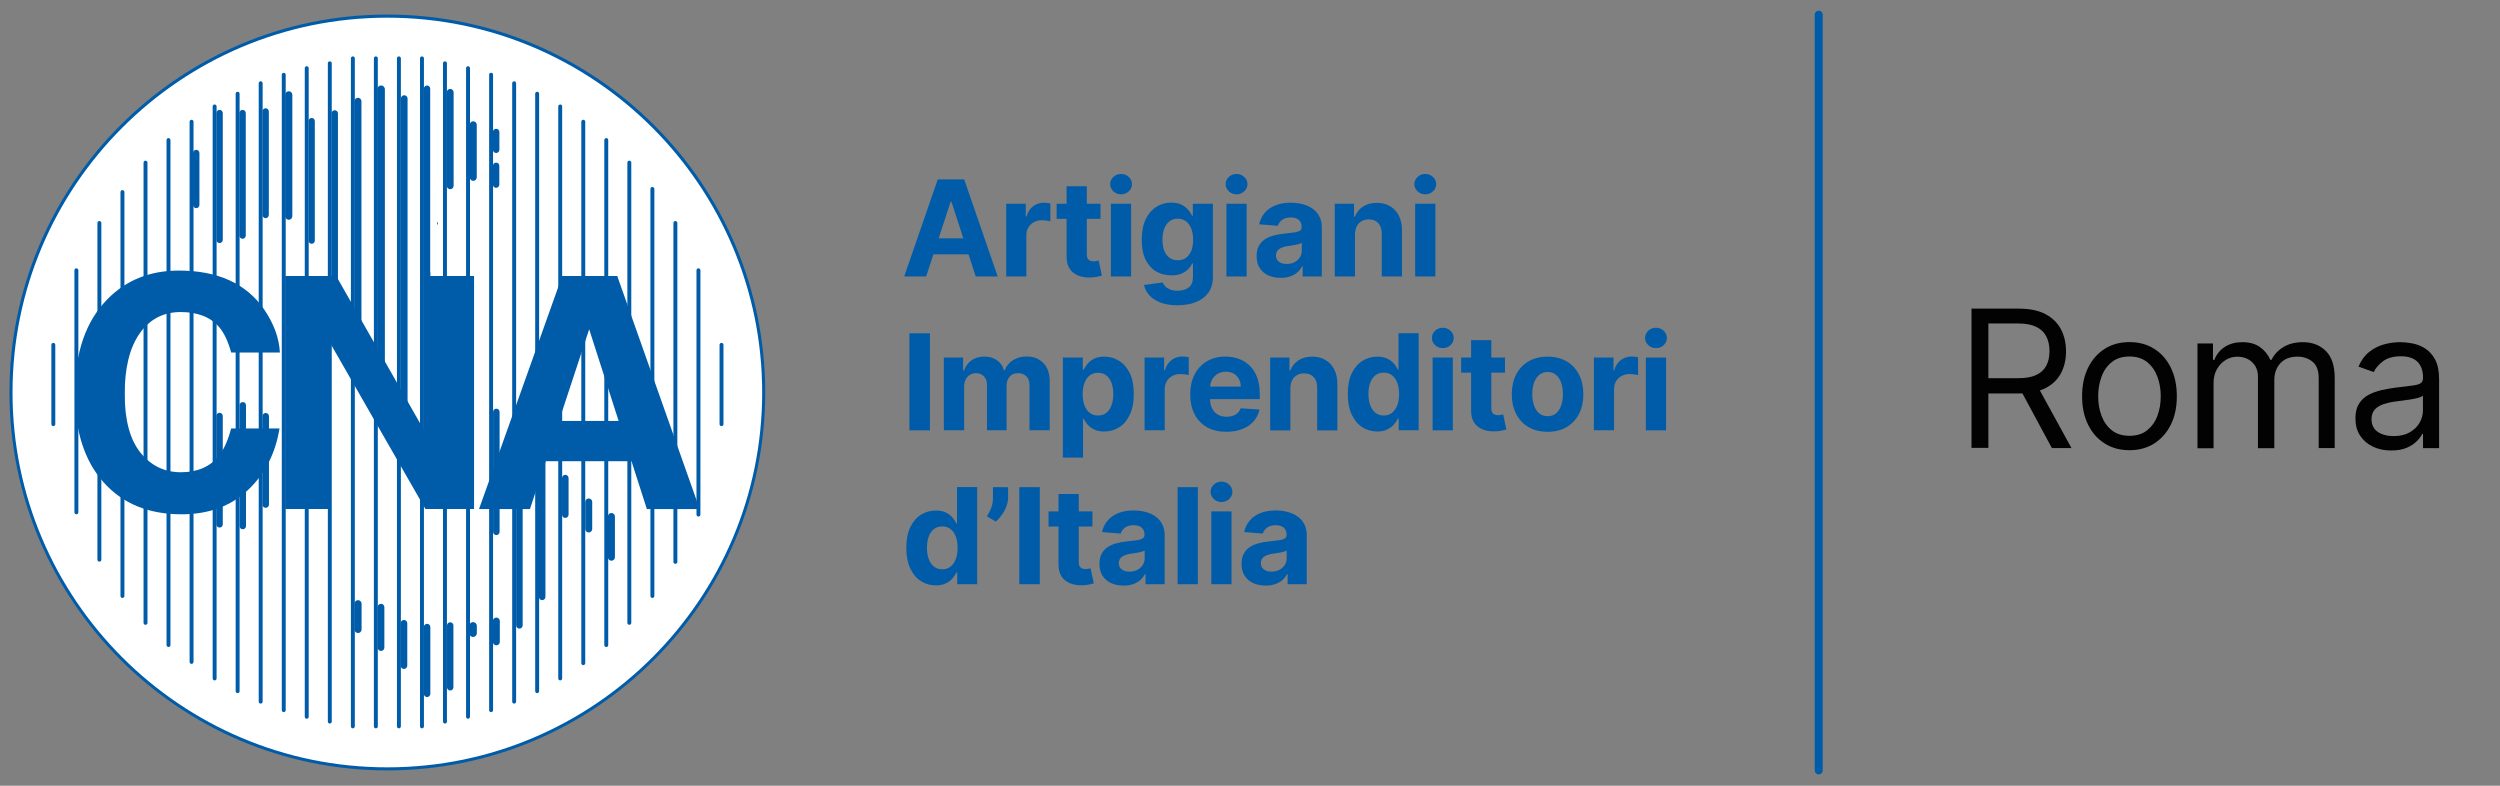 <?xml version="1.0" encoding="UTF-8"?>
<svg xmlns="http://www.w3.org/2000/svg" xmlns:xlink="http://www.w3.org/1999/xlink" version="1.1" x="0px" y="0px" viewBox="0 0 3436.2 1080" style="enable-background:new 0 0 3436.2 1080;" xml:space="preserve">
<rect x="0" y="0" width="3436.2" height="1080" fill="#808080" stroke="none"/>
<style type="text/css">
	.st0{fill:#005CA9;}
	.st1{fill:#FFFFFF;}
	.st2{fill:#020203;stroke:#005CA9;stroke-width:11;stroke-linecap:round;stroke-miterlimit:10;}
	.st3{fill:#020203;}
</style>
<g id="LOGO">
</g>
<g id="INDICAZIONI">
	<g>
		<g>
			<g>
				<path class="st0" d="M1273,380h-30.2l46.1-133.4h36.4l46,133.4h-30.2l-33.4-102.9h-1L1273,380z M1271.1,327.6h71.4v22h-71.4      V327.6z"></path>
				<path class="st0" d="M1383,380V280h26.9v17.5h1c1.8-6.2,4.9-10.9,9.2-14.1c4.3-3.2,9.3-4.8,14.9-4.8c1.4,0,2.9,0.1,4.5,0.3      c1.6,0.2,3,0.4,4.2,0.7v24.6c-1.3-0.4-3.1-0.7-5.4-1c-2.3-0.3-4.4-0.5-6.3-0.5c-4.1,0-7.7,0.9-10.9,2.6      c-3.2,1.8-5.7,4.2-7.6,7.3c-1.8,3.1-2.8,6.7-2.8,10.8V380H1383z"></path>
				<path class="st0" d="M1512.6,280v20.8h-60.3V280H1512.6z M1466,256h27.8v93.3c0,2.6,0.4,4.6,1.2,6c0.8,1.4,1.9,2.4,3.3,3      c1.4,0.6,3.1,0.8,4.9,0.8c1.3,0,2.6-0.1,3.9-0.4c1.3-0.2,2.3-0.4,3-0.6l4.4,20.7c-1.4,0.4-3.3,0.9-5.9,1.5      c-2.5,0.6-5.6,0.9-9.2,1.1c-6.7,0.3-12.5-0.6-17.6-2.7c-5-2-8.9-5.2-11.7-9.5c-2.8-4.3-4.1-9.7-4.1-16.3V256z"></path>
				<path class="st0" d="M1540.9,267.1c-4.1,0-7.7-1.4-10.6-4.1c-2.9-2.8-4.4-6.1-4.4-9.9c0-3.8,1.5-7.1,4.4-9.9      c2.9-2.8,6.5-4.1,10.6-4.1c4.1,0,7.7,1.4,10.6,4.1c2.9,2.8,4.4,6,4.4,9.9c0,3.9-1.5,7.2-4.4,9.9      C1548.5,265.7,1545,267.1,1540.9,267.1z M1526.9,380V280h27.8V380H1526.9z"></path>
				<path class="st0" d="M1618.2,419.6c-9,0-16.7-1.2-23.1-3.7c-6.4-2.5-11.5-5.8-15.3-10c-3.8-4.2-6.2-8.9-7.4-14.2l25.7-3.5      c0.8,2,2,3.9,3.7,5.6c1.7,1.7,3.9,3.1,6.7,4.2c2.8,1.1,6.2,1.6,10.3,1.6c6,0,11-1.5,15-4.4c3.9-2.9,5.9-7.8,5.9-14.7v-18.3h-1.2      c-1.2,2.8-3,5.4-5.5,7.9c-2.4,2.5-5.6,4.5-9.4,6.1c-3.8,1.6-8.4,2.3-13.7,2.3c-7.5,0-14.3-1.7-20.5-5.2      c-6.1-3.5-11-8.9-14.7-16.1c-3.6-7.2-5.4-16.4-5.4-27.5c0-11.3,1.8-20.8,5.5-28.4c3.7-7.6,8.6-13.3,14.8-17.1      c6.1-3.8,12.9-5.7,20.2-5.7c5.6,0,10.3,0.9,14.1,2.8c3.8,1.9,6.8,4.2,9.2,7c2.3,2.8,4.1,5.5,5.4,8.2h1V280h27.6v101      c0,8.5-2.1,15.6-6.3,21.4s-9.9,10-17.3,12.9C1636.3,418.2,1627.8,419.6,1618.2,419.6z M1618.8,357.7c4.5,0,8.3-1.1,11.4-3.4      c3.1-2.2,5.5-5.5,7.2-9.6c1.7-4.2,2.5-9.2,2.5-15.1c0-5.9-0.8-11-2.5-15.3c-1.7-4.3-4-7.7-7.2-10.1c-3.1-2.4-6.9-3.6-11.4-3.6      c-4.6,0-8.4,1.2-11.5,3.7c-3.1,2.5-5.5,5.9-7.1,10.2c-1.6,4.3-2.4,9.4-2.4,15c0,5.8,0.8,10.8,2.4,15c1.6,4.2,4,7.4,7.1,9.7      C1610.4,356.6,1614.3,357.7,1618.8,357.7z"></path>
				<path class="st0" d="M1699.6,267.1c-4.1,0-7.7-1.4-10.6-4.1c-2.9-2.8-4.4-6.1-4.4-9.9c0-3.8,1.5-7.1,4.4-9.9      c2.9-2.8,6.5-4.1,10.6-4.1c4.1,0,7.7,1.4,10.6,4.1c2.9,2.8,4.4,6,4.4,9.9c0,3.9-1.5,7.2-4.4,9.9      C1707.2,265.7,1703.7,267.1,1699.6,267.1z M1685.7,380V280h27.8V380H1685.7z"></path>
				<path class="st0" d="M1760.4,381.9c-6.4,0-12.1-1.1-17.1-3.4c-5-2.2-8.9-5.6-11.8-10c-2.9-4.4-4.3-9.9-4.3-16.5      c0-5.6,1-10.2,3.1-14c2-3.8,4.8-6.8,8.3-9.1c3.5-2.3,7.5-4,12-5.2c4.5-1.2,9.2-2,14.2-2.5c5.8-0.6,10.5-1.2,14.1-1.7      c3.6-0.5,6.1-1.4,7.8-2.4c1.6-1.1,2.4-2.7,2.4-4.8v-0.4c0-4.1-1.3-7.3-3.9-9.6c-2.6-2.3-6.2-3.4-11-3.4c-5,0-9,1.1-11.9,3.3      c-3,2.2-4.9,4.9-5.9,8.2l-25.7-2.1c1.3-6.1,3.9-11.3,7.7-15.8c3.8-4.5,8.8-7.9,14.8-10.3s13.1-3.6,21.1-3.6c5.6,0,10.9,0.7,16,2      c5.1,1.3,9.6,3.3,13.6,6.1c4,2.7,7.1,6.2,9.4,10.5c2.3,4.3,3.5,9.4,3.5,15.3V380h-26.3v-13.9h-0.8c-1.6,3.1-3.8,5.9-6.4,8.2      c-2.7,2.4-5.9,4.2-9.7,5.5C1769.7,381.3,1765.4,381.9,1760.4,381.9z M1768.4,362.8c4.1,0,7.7-0.8,10.8-2.4      c3.1-1.6,5.6-3.8,7.4-6.6c1.8-2.8,2.7-5.9,2.7-9.4v-10.6c-0.9,0.6-2.1,1.1-3.6,1.5c-1.5,0.5-3.2,0.9-5,1.2      c-1.9,0.4-3.7,0.7-5.6,1c-1.9,0.3-3.6,0.5-5.1,0.7c-3.3,0.5-6.1,1.2-8.5,2.3c-2.4,1-4.3,2.4-5.7,4.2c-1.3,1.8-2,3.9-2,6.5      c0,3.8,1.4,6.7,4.1,8.6C1760.6,361.8,1764.1,362.8,1768.4,362.8z"></path>
				<path class="st0" d="M1862.4,322.2V380h-27.8V280h26.5v17.7h1.2c2.2-5.8,5.9-10.4,11.1-13.8c5.2-3.4,11.5-5.1,19-5.1      c6.9,0,13,1.5,18.2,4.6c5.2,3,9.2,7.4,12.1,13c2.9,5.6,4.3,12.3,4.3,20.1V380h-27.8v-58.8c0-6.1-1.5-10.9-4.7-14.4      c-3.2-3.5-7.5-5.2-13.1-5.2c-3.7,0-7,0.8-9.9,2.4c-2.8,1.6-5.1,3.9-6.6,7C1863.3,314.2,1862.5,317.9,1862.4,322.2z"></path>
				<path class="st0" d="M1959,267.1c-4.1,0-7.7-1.4-10.6-4.1c-2.9-2.8-4.4-6.1-4.4-9.9c0-3.8,1.5-7.1,4.4-9.9      c2.9-2.8,6.5-4.1,10.6-4.1c4.1,0,7.7,1.4,10.6,4.1c2.9,2.8,4.4,6,4.4,9.9c0,3.9-1.5,7.2-4.4,9.9      C1966.7,265.7,1963.1,267.1,1959,267.1z M1945.1,380V280h27.8V380H1945.1z"></path>
				<path class="st0" d="M1278.2,458.1v133.4H1250V458.1H1278.2z"></path>
				<path class="st0" d="M1297.3,591.5V491.4h26.5v17.7h1.2c2.1-5.9,5.6-10.5,10.4-13.9c4.9-3.4,10.7-5.1,17.5-5.1      c6.9,0,12.7,1.7,17.5,5.1c4.8,3.4,8,8,9.6,13.8h1c2-5.7,5.7-10.3,11.1-13.8c5.4-3.5,11.7-5.2,19.1-5.2c9.3,0,16.9,3,22.8,8.9      c5.8,5.9,8.8,14.3,8.8,25.2v67.3H1415v-61.8c0-5.6-1.5-9.7-4.4-12.5c-3-2.8-6.6-4.2-11.1-4.2c-5,0-9,1.6-11.8,4.8      c-2.8,3.2-4.2,7.4-4.2,12.6v61.1h-26.9v-62.4c0-4.9-1.4-8.8-4.2-11.7c-2.8-2.9-6.5-4.4-11-4.4c-3.1,0-5.9,0.8-8.3,2.3      c-2.5,1.5-4.4,3.7-5.8,6.4c-1.4,2.8-2.1,6-2.1,9.7v60.1H1297.3z"></path>
				<path class="st0" d="M1460.9,629V491.4h27.4v16.8h1.2c1.2-2.7,3-5.4,5.3-8.2c2.3-2.8,5.4-5.1,9.1-7c3.8-1.9,8.4-2.8,14-2.8      c7.3,0,14,1.9,20.2,5.7c6.2,3.8,11.1,9.5,14.8,17.1c3.7,7.6,5.5,17.2,5.5,28.6c0,11.2-1.8,20.6-5.4,28.2      c-3.6,7.7-8.4,13.5-14.6,17.4c-6.1,3.9-13,5.9-20.6,5.9c-5.4,0-10-0.9-13.7-2.7c-3.8-1.8-6.8-4-9.2-6.7      c-2.4-2.7-4.2-5.5-5.5-8.2h-0.8V629H1460.9z M1488.1,541.5c0,6,0.8,11.1,2.5,15.6c1.7,4.4,4,7.9,7.2,10.3      c3.1,2.5,6.9,3.7,11.4,3.7c4.5,0,8.3-1.2,11.5-3.7c3.1-2.5,5.5-6,7.1-10.4c1.6-4.5,2.4-9.6,2.4-15.4c0-5.8-0.8-10.9-2.4-15.2      c-1.6-4.4-4-7.8-7.1-10.3s-7-3.7-11.5-3.7c-4.5,0-8.3,1.2-11.4,3.6c-3.1,2.4-5.5,5.8-7.1,10.2      C1488.9,530.4,1488.1,535.5,1488.1,541.5z"></path>
				<path class="st0" d="M1573.2,591.5V491.4h26.9v17.5h1c1.8-6.2,4.9-10.9,9.2-14.1c4.3-3.2,9.3-4.8,14.9-4.8      c1.4,0,2.9,0.1,4.5,0.3c1.6,0.2,3,0.4,4.2,0.7v24.6c-1.3-0.4-3.1-0.7-5.4-1c-2.3-0.3-4.4-0.5-6.3-0.5c-4.1,0-7.7,0.9-10.9,2.6      c-3.2,1.8-5.7,4.2-7.6,7.3c-1.8,3.1-2.8,6.7-2.8,10.8v56.6H1573.2z"></path>
				<path class="st0" d="M1685.5,593.5c-10.3,0-19.1-2.1-26.5-6.3c-7.4-4.2-13.1-10.1-17.1-17.9c-4-7.7-6-16.8-6-27.4      c0-10.3,2-19.3,6-27.1c4-7.8,9.6-13.8,16.9-18.2c7.3-4.3,15.8-6.5,25.6-6.5c6.6,0,12.8,1.1,18.5,3.2c5.7,2.1,10.7,5.3,15,9.5      c4.3,4.2,7.6,9.5,10,15.9c2.4,6.4,3.6,13.8,3.6,22.3v7.6h-84.5v-17.2h58.4c0-4-0.9-7.5-2.6-10.6c-1.7-3.1-4.1-5.5-7.2-7.3      c-3.1-1.8-6.6-2.6-10.7-2.6c-4.2,0-7.9,1-11.2,2.9c-3.2,1.9-5.8,4.5-7.6,7.8c-1.8,3.2-2.8,6.8-2.8,10.8v16.4      c0,5,0.9,9.2,2.8,12.8c1.8,3.6,4.5,6.4,7.9,8.3c3.4,2,7.4,2.9,12.1,2.9c3.1,0,5.9-0.4,8.5-1.3c2.6-0.9,4.8-2.2,6.6-3.9      c1.8-1.7,3.2-3.9,4.2-6.4l25.7,1.7c-1.3,6.2-4,11.5-8,16.1c-4,4.6-9.2,8.1-15.5,10.7C1701,592.2,1693.7,593.5,1685.5,593.5z"></path>
				<path class="st0" d="M1773.6,533.7v57.9h-27.8V491.4h26.5v17.7h1.2c2.2-5.8,5.9-10.4,11.1-13.8c5.2-3.4,11.5-5.1,19-5.1      c6.9,0,13,1.5,18.2,4.6c5.2,3,9.2,7.4,12.1,13c2.9,5.6,4.3,12.3,4.3,20.1v63.7h-27.8v-58.8c0-6.1-1.5-10.9-4.7-14.4      c-3.2-3.5-7.5-5.2-13.1-5.2c-3.7,0-7,0.8-9.9,2.4c-2.8,1.6-5.1,3.9-6.6,7C1774.5,525.7,1773.6,529.4,1773.6,533.7z"></path>
				<path class="st0" d="M1893.1,593.1c-7.6,0-14.5-2-20.6-5.9c-6.1-3.9-11-9.7-14.6-17.4c-3.6-7.7-5.4-17.1-5.4-28.2      c0-11.5,1.8-21,5.5-28.6c3.7-7.6,8.6-13.3,14.8-17.1c6.1-3.8,12.9-5.7,20.2-5.7c5.6,0,10.3,0.9,14,2.8c3.8,1.9,6.8,4.2,9.1,7      c2.3,2.8,4.1,5.5,5.3,8.2h0.8v-50.2h27.7v133.4h-27.4v-16h-1.2c-1.3,2.8-3.1,5.5-5.5,8.2c-2.4,2.7-5.4,5-9.2,6.7      C1903.1,592.3,1898.5,593.1,1893.1,593.1z M1901.9,571.1c4.5,0,8.3-1.2,11.4-3.7c3.1-2.5,5.5-5.9,7.2-10.3      c1.7-4.4,2.5-9.6,2.5-15.6c0-5.9-0.8-11.1-2.5-15.5c-1.7-4.4-4-7.8-7.2-10.2c-3.1-2.4-6.9-3.6-11.4-3.6c-4.6,0-8.4,1.2-11.5,3.7      s-5.5,5.9-7.1,10.3c-1.6,4.4-2.4,9.5-2.4,15.2c0,5.8,0.8,11,2.4,15.4c1.6,4.5,4,7.9,7.1,10.4      C1893.5,569.8,1897.4,571.1,1901.9,571.1z"></path>
				<path class="st0" d="M1983.1,478.5c-4.1,0-7.7-1.4-10.6-4.1c-2.9-2.8-4.4-6.1-4.4-9.9c0-3.8,1.5-7.1,4.4-9.9      c2.9-2.8,6.5-4.1,10.6-4.1c4.1,0,7.7,1.4,10.6,4.1c2.9,2.8,4.4,6,4.4,9.9c0,3.9-1.5,7.2-4.4,9.9      C1990.7,477.2,1987.2,478.5,1983.1,478.5z M1969.1,591.5V491.4h27.8v100.1H1969.1z"></path>
				<path class="st0" d="M2068.6,491.4v20.8h-60.3v-20.8H2068.6z M2022,467.5h27.8v93.3c0,2.6,0.4,4.6,1.2,6c0.8,1.4,1.9,2.4,3.3,3      c1.4,0.6,3.1,0.8,4.9,0.8c1.3,0,2.6-0.1,3.9-0.4c1.3-0.2,2.3-0.4,3-0.6l4.4,20.7c-1.4,0.4-3.3,0.9-5.9,1.5      c-2.5,0.6-5.6,0.9-9.2,1.1c-6.7,0.3-12.5-0.6-17.6-2.7c-5-2-8.9-5.2-11.7-9.5c-2.8-4.3-4.1-9.7-4.1-16.3V467.5z"></path>
				<path class="st0" d="M2127.1,593.5c-10.1,0-18.9-2.2-26.2-6.5c-7.4-4.3-13-10.4-17-18.1c-4-7.8-6-16.8-6-27      c0-10.3,2-19.4,6-27.1c4-7.8,9.7-13.8,17-18.1c7.4-4.3,16.1-6.5,26.2-6.5c10.1,0,18.9,2.2,26.2,6.5c7.4,4.3,13,10.4,17,18.1      c4,7.8,6,16.8,6,27.1c0,10.3-2,19.3-6,27c-4,7.8-9.7,13.8-17,18.1C2146,591.3,2137.3,593.5,2127.1,593.5z M2127.3,572      c4.6,0,8.4-1.3,11.5-3.9c3.1-2.6,5.4-6.2,7-10.8c1.6-4.6,2.4-9.8,2.4-15.6c0-5.8-0.8-11-2.4-15.6c-1.6-4.6-3.9-8.2-7-10.8      c-3.1-2.6-6.9-4-11.5-4c-4.6,0-8.5,1.3-11.7,4c-3.1,2.6-5.5,6.3-7.1,10.8c-1.6,4.6-2.4,9.8-2.4,15.6c0,5.8,0.8,11,2.4,15.6      c1.6,4.6,4,8.2,7.1,10.8C2118.7,570.7,2122.6,572,2127.3,572z"></path>
				<path class="st0" d="M2190.8,591.5V491.4h26.9v17.5h1c1.8-6.2,4.9-10.9,9.2-14.1c4.3-3.2,9.3-4.8,14.9-4.8      c1.4,0,2.9,0.1,4.5,0.3c1.6,0.2,3,0.4,4.2,0.7v24.6c-1.3-0.4-3.1-0.7-5.4-1c-2.3-0.3-4.4-0.5-6.3-0.5c-4.1,0-7.7,0.9-10.9,2.6      c-3.2,1.8-5.7,4.2-7.6,7.3c-1.8,3.1-2.8,6.7-2.8,10.8v56.6H2190.8z"></path>
				<path class="st0" d="M2276.1,478.5c-4.1,0-7.7-1.4-10.6-4.1c-2.9-2.8-4.4-6.1-4.4-9.9c0-3.8,1.5-7.1,4.4-9.9      c2.9-2.8,6.5-4.1,10.6-4.1c4.1,0,7.7,1.4,10.6,4.1c2.9,2.8,4.4,6,4.4,9.9c0,3.9-1.5,7.2-4.4,9.9      C2283.8,477.2,2280.2,478.5,2276.1,478.5z M2262.2,591.5V491.4h27.8v100.1H2262.2z"></path>
				<path class="st0" d="M1286.3,804.6c-7.6,0-14.5-2-20.6-5.9c-6.1-3.9-11-9.7-14.6-17.4c-3.6-7.7-5.4-17.1-5.4-28.2      c0-11.5,1.8-21,5.5-28.6c3.7-7.6,8.6-13.3,14.8-17.1c6.1-3.8,12.9-5.7,20.2-5.7c5.6,0,10.3,0.9,14,2.8c3.8,1.9,6.8,4.2,9.1,7      c2.3,2.8,4.1,5.5,5.3,8.2h0.8v-50.2h27.7V803h-27.4v-16h-1.2c-1.3,2.8-3.1,5.5-5.5,8.2c-2.4,2.7-5.4,5-9.2,6.7      C1296.3,803.7,1291.7,804.6,1286.3,804.6z M1295.1,782.5c4.5,0,8.3-1.2,11.4-3.7c3.1-2.5,5.5-5.9,7.2-10.3      c1.7-4.4,2.5-9.6,2.5-15.6c0-5.9-0.8-11.1-2.5-15.5c-1.7-4.4-4-7.8-7.2-10.2c-3.1-2.4-6.9-3.6-11.4-3.6c-4.6,0-8.4,1.2-11.5,3.7      s-5.5,5.9-7.1,10.3c-1.6,4.4-2.4,9.5-2.4,15.2c0,5.8,0.8,11,2.4,15.4c1.6,4.5,4,7.9,7.1,10.4      C1286.7,781.3,1290.6,782.5,1295.1,782.5z"></path>
				<path class="st0" d="M1385.6,669.6v14.1c0,4-0.8,8.1-2.3,12.2c-1.5,4.1-3.6,8.1-6.2,11.7c-2.6,3.7-5.4,6.8-8.4,9.3l-12.2-7.2      c2.2-3.4,4.1-7.2,5.8-11.4c1.7-4.2,2.5-9,2.5-14.5v-14.2H1385.6z"></path>
				<path class="st0" d="M1429.2,669.6V803H1401V669.6H1429.2z"></path>
				<path class="st0" d="M1501.5,702.9v20.8h-60.3v-20.8H1501.5z M1454.9,679h27.8v93.3c0,2.6,0.4,4.6,1.2,6c0.8,1.4,1.9,2.4,3.3,3      c1.4,0.6,3.1,0.8,4.9,0.8c1.3,0,2.6-0.1,3.9-0.4c1.3-0.2,2.3-0.4,3-0.6l4.4,20.7c-1.4,0.4-3.3,0.9-5.9,1.5      c-2.5,0.6-5.6,0.9-9.2,1.1c-6.7,0.3-12.5-0.6-17.6-2.7c-5-2-8.9-5.2-11.7-9.5c-2.8-4.3-4.1-9.7-4.1-16.3V679z"></path>
				<path class="st0" d="M1544.4,804.9c-6.4,0-12.1-1.1-17.1-3.4c-5-2.2-8.9-5.6-11.8-10c-2.9-4.4-4.3-9.9-4.3-16.5      c0-5.6,1-10.2,3.1-14c2-3.8,4.8-6.8,8.3-9.1c3.5-2.3,7.5-4,12-5.2c4.5-1.2,9.2-2,14.2-2.5c5.8-0.6,10.5-1.2,14.1-1.7      c3.6-0.5,6.1-1.4,7.8-2.4c1.6-1.1,2.4-2.7,2.4-4.8v-0.4c0-4.1-1.3-7.3-3.9-9.6c-2.6-2.3-6.2-3.4-11-3.4c-5,0-9,1.1-11.9,3.3      c-3,2.2-4.9,4.9-5.9,8.2l-25.7-2.1c1.3-6.1,3.9-11.3,7.7-15.8c3.8-4.5,8.8-7.9,14.8-10.3s13.1-3.6,21.1-3.6c5.6,0,10.9,0.7,16,2      c5.1,1.3,9.6,3.3,13.6,6.1c4,2.7,7.1,6.2,9.4,10.5c2.3,4.3,3.5,9.4,3.5,15.3V803h-26.3v-13.9h-0.8c-1.6,3.1-3.8,5.9-6.4,8.2      c-2.7,2.4-5.9,4.2-9.7,5.5C1553.7,804.2,1549.4,804.9,1544.4,804.9z M1552.4,785.7c4.1,0,7.7-0.8,10.8-2.4      c3.1-1.6,5.6-3.8,7.4-6.6c1.8-2.8,2.7-5.9,2.7-9.4v-10.6c-0.9,0.6-2.1,1.1-3.6,1.5c-1.5,0.5-3.2,0.9-5,1.2      c-1.9,0.4-3.7,0.7-5.6,1c-1.9,0.3-3.6,0.5-5.1,0.7c-3.3,0.5-6.1,1.2-8.5,2.3c-2.4,1-4.3,2.4-5.7,4.2c-1.3,1.8-2,3.9-2,6.5      c0,3.8,1.4,6.7,4.1,8.6C1544.6,784.7,1548.1,785.7,1552.4,785.7z"></path>
				<path class="st0" d="M1646.4,669.6V803h-27.8V669.6H1646.4z"></path>
				<path class="st0" d="M1678.9,690c-4.1,0-7.7-1.4-10.6-4.1c-2.9-2.8-4.4-6.1-4.4-9.9c0-3.8,1.5-7.1,4.4-9.9      c2.9-2.8,6.5-4.1,10.6-4.1c4.1,0,7.7,1.4,10.6,4.1c2.9,2.8,4.4,6,4.4,9.9c0,3.9-1.5,7.2-4.4,9.9      C1686.5,688.7,1683,690,1678.9,690z M1664.9,803V702.9h27.8V803H1664.9z"></path>
				<path class="st0" d="M1739.7,804.9c-6.4,0-12.1-1.1-17.1-3.4c-5-2.2-8.9-5.6-11.8-10c-2.9-4.4-4.3-9.9-4.3-16.5      c0-5.6,1-10.2,3.1-14c2-3.8,4.8-6.8,8.3-9.1c3.5-2.3,7.5-4,12-5.2c4.5-1.2,9.2-2,14.2-2.5c5.8-0.6,10.5-1.2,14.1-1.7      c3.6-0.5,6.1-1.4,7.8-2.4c1.6-1.1,2.4-2.7,2.4-4.8v-0.4c0-4.1-1.3-7.3-3.9-9.6c-2.6-2.3-6.2-3.4-11-3.4c-5,0-9,1.1-11.9,3.3      c-3,2.2-4.9,4.9-5.9,8.2l-25.7-2.1c1.3-6.1,3.9-11.3,7.7-15.8c3.8-4.5,8.8-7.9,14.8-10.3s13.1-3.6,21.1-3.6c5.6,0,10.9,0.7,16,2      c5.1,1.3,9.6,3.3,13.6,6.1c4,2.7,7.1,6.2,9.4,10.5c2.3,4.3,3.5,9.4,3.5,15.3V803h-26.3v-13.9h-0.8c-1.6,3.1-3.8,5.9-6.4,8.2      c-2.7,2.4-5.9,4.2-9.7,5.5C1749,804.2,1744.6,804.9,1739.7,804.9z M1747.6,785.7c4.1,0,7.7-0.8,10.8-2.4      c3.1-1.6,5.6-3.8,7.4-6.6c1.8-2.8,2.7-5.9,2.7-9.4v-10.6c-0.9,0.6-2.1,1.1-3.6,1.5c-1.5,0.5-3.2,0.9-5,1.2      c-1.9,0.4-3.7,0.7-5.6,1c-1.9,0.3-3.6,0.5-5.1,0.7c-3.3,0.5-6.1,1.2-8.5,2.3c-2.4,1-4.3,2.4-5.7,4.2c-1.3,1.8-2,3.9-2,6.5      c0,3.8,1.4,6.7,4.1,8.6C1739.9,784.7,1743.4,785.7,1747.6,785.7z"></path>
			</g>
		</g>
		<g>
			<path class="st1" d="M1049.7,539.5c0,285.7-231.6,517.3-517.3,517.3C246.7,1056.8,15,825.2,15,539.5     C15,253.8,246.7,22.2,532.4,22.2C818.1,22.2,1049.7,253.8,1049.7,539.5"></path>
			<path class="st0" d="M532.4,24.3c-284.1,0-515.2,231.1-515.2,515.2c0,284.1,231.1,515.2,515.2,515.2     c284.1,0,515.2-231.1,515.2-515.2C1047.6,255.4,816.4,24.3,532.4,24.3 M532.4,1058.9c-286.4,0-519.4-233-519.4-519.4     C12.9,253.1,245.9,20,532.4,20c286.4,0,519.4,233,519.4,519.4C1051.8,825.9,818.8,1058.9,532.4,1058.9"></path>
			<path class="st0" d="M73.3,585.7c-1.5,0-2.7-1.2-2.7-2.7v-109c0-1.5,1.2-2.7,2.7-2.7s2.7,1.2,2.7,2.7v109     C76,584.5,74.8,585.7,73.3,585.7"></path>
			<path class="st0" d="M105,706.9c-1.5,0-2.7-1.2-2.7-2.7V371.5c0-1.5,1.2-2.7,2.7-2.7s2.7,1.2,2.7,2.7v332.7     C107.7,705.7,106.5,706.9,105,706.9"></path>
			<path class="st0" d="M136.6,772c-1.5,0-2.7-1.2-2.7-2.7V306.5c0-1.5,1.2-2.7,2.7-2.7c1.5,0,2.7,1.2,2.7,2.7v462.8     C139.4,770.8,138.1,772,136.6,772"></path>
			<path class="st0" d="M168.3,821.9c-1.5,0-2.7-1.2-2.7-2.7V264c0-1.5,1.2-2.7,2.7-2.7c1.5,0,2.7,1.2,2.7,2.7v555.1     C171,820.6,169.8,821.9,168.3,821.9"></path>
			<path class="st0" d="M200,858.8c-1.5,0-2.7-1.2-2.7-2.7V223.5c0-1.5,1.2-2.7,2.7-2.7c1.5,0,2.7,1.2,2.7,2.7v632.6     C202.7,857.6,201.5,858.8,200,858.8"></path>
			<path class="st0" d="M231.6,889.3c-1.5,0-2.7-1.2-2.7-2.7V192.5c0-1.5,1.2-2.7,2.7-2.7s2.7,1.2,2.7,2.7v694.1     C234.4,888.1,233.1,889.3,231.6,889.3"></path>
			<path class="st0" d="M263.3,912.5c-1.5,0-2.7-1.2-2.7-2.7V167.3c0-1.5,1.2-2.7,2.7-2.7s2.7,1.2,2.7,2.7v742.4     C266,911.2,264.8,912.5,263.3,912.5"></path>
			<path class="st0" d="M295,935.2c-1.5,0-2.7-1.2-2.7-2.7V146.3c0-1.5,1.2-2.7,2.7-2.7c1.5,0,2.7,1.2,2.7,2.7v786.1     C297.7,934,296.5,935.2,295,935.2"></path>
			<path class="st0" d="M326.6,952.7c-1.5,0-2.7-1.2-2.7-2.7V128.8c0-1.5,1.2-2.7,2.7-2.7c1.5,0,2.7,1.2,2.7,2.7V950     C329.4,951.5,328.1,952.7,326.6,952.7"></path>
			<path class="st0" d="M358.3,967.1c-1.5,0-2.7-1.2-2.7-2.7v-850c0-1.5,1.2-2.7,2.7-2.7s2.7,1.2,2.7,2.7v850     C361,965.9,359.8,967.1,358.3,967.1"></path>
			<path class="st0" d="M390,978.8c-1.5,0-2.7-1.2-2.7-2.7V102.8c0-1.5,1.2-2.7,2.7-2.7c1.5,0,2.7,1.2,2.7,2.7V976     C392.7,977.6,391.5,978.8,390,978.8"></path>
			<path class="st0" d="M421.6,987.9c-1.5,0-2.7-1.2-2.7-2.7V93.7c0-1.5,1.2-2.7,2.7-2.7c1.5,0,2.7,1.2,2.7,2.7v891.4     C424.4,986.6,423.2,987.9,421.6,987.9"></path>
			<path class="st0" d="M453.3,994.5c-1.5,0-2.7-1.2-2.7-2.7V87c0-1.5,1.2-2.7,2.7-2.7s2.7,1.2,2.7,2.7v904.8     C456,993.3,454.8,994.5,453.3,994.5"></path>
			<path class="st0" d="M485,1001.1c-1.5,0-2.7-1.2-2.7-2.7V80.2c0-1.5,1.2-2.7,2.7-2.7s2.7,1.2,2.7,2.7v918.1     C487.7,999.8,486.5,1001.1,485,1001.1"></path>
			<path class="st0" d="M516.6,1001.1c-1.5,0-2.7-1.2-2.7-2.7V80.2c0-1.5,1.2-2.7,2.7-2.7s2.7,1.2,2.7,2.7v918.1     C519.4,999.8,518.2,1001.1,516.6,1001.1"></path>
			<path class="st0" d="M548.3,1001.1c-1.5,0-2.7-1.2-2.7-2.7V80.2c0-1.5,1.2-2.7,2.7-2.7s2.7,1.2,2.7,2.7v918.1     C551,999.8,549.8,1001.1,548.3,1001.1"></path>
			<path class="st0" d="M580,1001.1c-1.5,0-2.7-1.2-2.7-2.7V80.2c0-1.5,1.2-2.7,2.7-2.7s2.7,1.2,2.7,2.7v918.1     C582.7,999.8,581.5,1001.1,580,1001.1"></path>
			<path class="st0" d="M611.6,994.5c-1.5,0-2.7-1.2-2.7-2.7V87c0-1.5,1.2-2.7,2.7-2.7s2.7,1.2,2.7,2.7v904.8     C614.4,993.3,613.2,994.5,611.6,994.5"></path>
			<path class="st0" d="M643.3,987.9c-1.5,0-2.7-1.2-2.7-2.7V93.7c0-1.5,1.2-2.7,2.7-2.7s2.7,1.2,2.7,2.7v891.4     C646.1,986.6,644.8,987.9,643.3,987.9"></path>
			<path class="st0" d="M675,978.8c-1.5,0-2.7-1.2-2.7-2.7V102.7c0-1.5,1.2-2.7,2.7-2.7s2.7,1.2,2.7,2.7V976     C677.7,977.6,676.5,978.8,675,978.8"></path>
			<path class="st0" d="M706.7,967.1c-1.5,0-2.7-1.2-2.7-2.7v-850c0-1.5,1.2-2.7,2.7-2.7s2.7,1.2,2.7,2.7v850     C709.4,965.9,708.2,967.1,706.7,967.1"></path>
			<path class="st0" d="M738.3,952.7c-1.5,0-2.7-1.2-2.7-2.7V128.8c0-1.5,1.2-2.7,2.7-2.7s2.7,1.2,2.7,2.7V950     C741.1,951.5,739.8,952.7,738.3,952.7"></path>
			<path class="st0" d="M770,935.2c-1.5,0-2.7-1.2-2.7-2.7V146.3c0-1.5,1.2-2.7,2.7-2.7s2.7,1.2,2.7,2.7v786.1     C772.7,934,771.5,935.2,770,935.2"></path>
			<path class="st0" d="M801.7,914.2c-1.5,0-2.7-1.2-2.7-2.7V167.3c0-1.5,1.2-2.7,2.7-2.7c1.5,0,2.7,1.2,2.7,2.7v744.1     C804.4,913,803.2,914.2,801.7,914.2"></path>
			<path class="st0" d="M833.3,889.3c-1.5,0-2.7-1.2-2.7-2.7V192.5c0-1.5,1.2-2.7,2.7-2.7s2.7,1.2,2.7,2.7v694.1     C836.1,888.1,834.8,889.3,833.3,889.3"></path>
			<path class="st0" d="M865,858.8c-1.5,0-2.7-1.2-2.7-2.7V223.5c0-1.5,1.2-2.7,2.7-2.7s2.7,1.2,2.7,2.7v632.6     C867.7,857.6,866.5,858.8,865,858.8"></path>
			<path class="st0" d="M896.7,821.9c-1.5,0-2.7-1.2-2.7-2.7V259.7c0-1.5,1.2-2.7,2.7-2.7c1.5,0,2.7,1.2,2.7,2.7v559.4     C899.4,820.6,898.2,821.9,896.7,821.9"></path>
			<path class="st0" d="M928.3,775c-1.5,0-2.7-1.2-2.7-2.7V306.5c0-1.5,1.2-2.7,2.7-2.7c1.5,0,2.7,1.2,2.7,2.7v465.7     C931.1,773.8,929.8,775,928.3,775"></path>
			<path class="st0" d="M960,710c-1.5,0-2.7-1.2-2.7-2.7V371.5c0-1.5,1.2-2.7,2.7-2.7c1.5,0,2.7,1.2,2.7,2.7v335.8     C962.7,708.8,961.5,710,960,710"></path>
			<path class="st0" d="M991.7,585.7c-1.5,0-2.7-1.2-2.7-2.7v-109c0-1.5,1.2-2.7,2.7-2.7c1.5,0,2.7,1.2,2.7,2.7v109     C994.4,584.5,993.2,585.7,991.7,585.7"></path>
			<path class="st0" d="M269.7,286.1L269.7,286.1c-2.4,0-4.4-1.9-4.4-4.4v-71.4c0-2.4,1.9-4.4,4.4-4.4c2.4,0,4.4,2,4.4,4.4v71.4     C274.1,284.1,272.2,286.1,269.7,286.1"></path>
			<path class="st0" d="M301.8,334.1L301.8,334.1c-2.4,0-4.4-2-4.4-4.4V155.4c0-2.4,2-4.4,4.4-4.4c2.4,0,4.4,2,4.4,4.4v174.3     C306.2,332.1,304.2,334.1,301.8,334.1"></path>
			<path class="st0" d="M333.4,328.2L333.4,328.2c-2.4,0-4.4-2-4.4-4.4V155.4c0-2.4,2-4.4,4.4-4.4c2.4,0,4.4,2,4.4,4.4v168.4     C337.8,326.2,335.9,328.2,333.4,328.2"></path>
			<path class="st0" d="M365.1,299.9L365.1,299.9c-2.4,0-4.4-2-4.4-4.4V153.2c0-2.4,2-4.4,4.4-4.4c2.4,0,4.4,2,4.4,4.4v142.3     C369.4,298,367.5,299.9,365.1,299.9"></path>
			<path class="st0" d="M396.9,302.1L396.9,302.1c-2.7,0-4.9-2.2-4.9-4.9V130.3c0-2.7,2.2-4.9,4.9-4.9c2.7,0,4.9,2.2,4.9,4.9v166.9     C401.8,299.9,399.6,302.1,396.9,302.1"></path>
			<path class="st0" d="M428.4,335.1L428.4,335.1c-2.4,0-4.3-1.9-4.3-4.3V166.4c0-2.4,1.9-4.3,4.3-4.3c2.4,0,4.3,1.9,4.3,4.3v164.4     C432.7,333.2,430.8,335.1,428.4,335.1"></path>
			<path class="st0" d="M460.1,437.6L460.1,437.6c-2.5,0-4.4-2-4.4-4.4V155.9c0-2.5,2-4.4,4.4-4.4c2.5,0,4.4,2,4.4,4.4v277.3     C464.5,435.7,462.5,437.6,460.1,437.6"></path>
			<path class="st0" d="M492,491.8L492,491.8c-2.7,0-4.8-2.2-4.8-4.8V139.2c0-2.7,2.2-4.8,4.8-4.8c2.7,0,4.8,2.2,4.8,4.8v347.7     C496.8,489.6,494.7,491.8,492,491.8"></path>
			<path class="st0" d="M523.8,531.1L523.8,531.1c-2.9,0-5.2-2.3-5.2-5.2V122.7c0-2.9,2.3-5.2,5.2-5.2c2.9,0,5.2,2.3,5.2,5.2v403.1     C529,528.8,526.7,531.1,523.8,531.1"></path>
			<path class="st0" d="M555.6,580.9L555.6,580.9c-2.5,0-4.6-2.1-4.6-4.6V135.5c0-2.5,2.1-4.6,4.6-4.6c2.5,0,4.6,2.1,4.6,4.6v440.9     C560.3,578.9,558.2,580.9,555.6,580.9"></path>
			<path class="st0" d="M586.9,382.6L586.9,382.6c-2.5,0-4.4-2-4.4-4.4V122c0-2.5,2-4.5,4.4-4.5c2.5,0,4.4,2,4.4,4.5v256.2     C591.3,380.6,589.3,382.6,586.9,382.6"></path>
			<path class="st0" d="M587,615.6L587,615.6c-2.5,0-4.4-2-4.4-4.4V375.3c0-2.5,2-4.5,4.4-4.5c2.5,0,4.4,2,4.4,4.5v235.9     C591.5,613.7,589.5,615.6,587,615.6"></path>
			<path class="st0" d="M618.8,260.1L618.8,260.1c-2.6,0-4.7-2.1-4.7-4.7V126.9c0-2.6,2.1-4.7,4.7-4.7c2.6,0,4.7,2.1,4.7,4.7v128.5     C623.5,258,621.4,260.1,618.8,260.1"></path>
			<path class="st0" d="M650.5,248.6L650.5,248.6c-2.6,0-4.8-2.1-4.8-4.8v-72.3c0-2.6,2.1-4.8,4.8-4.8c2.6,0,4.8,2.1,4.8,4.8v72.3     C655.2,246.5,653.1,248.6,650.5,248.6"></path>
			<path class="st0" d="M682,210.3L682,210.3c-2.5,0-4.5-2-4.5-4.5v-24.4c0-2.5,2-4.4,4.5-4.4c2.5,0,4.4,2,4.4,4.4v24.4     C686.4,208.3,684.4,210.3,682,210.3"></path>
			<path class="st0" d="M681.9,258.2L681.9,258.2c-2.4,0-4.4-1.9-4.4-4.4v-25.9c0-2.4,1.9-4.4,4.4-4.4c2.4,0,4.4,1.9,4.4,4.4v25.9     C686.2,256.2,684.3,258.2,681.9,258.2"></path>
			<path class="st0" d="M618.5,631.7L618.5,631.7c-2.5,0-4.4-2-4.4-4.4V410.7c0-2.5,2-4.4,4.4-4.4c2.5,0,4.4,2,4.4,4.4v216.5     C622.9,629.7,620.9,631.7,618.5,631.7"></path>
			<path class="st0" d="M682.2,735.5L682.2,735.5c-2.5,0-4.5-2-4.5-4.5V566.2c0-2.5,2-4.5,4.5-4.5c2.5,0,4.5,2,4.5,4.5V731     C686.7,733.5,684.7,735.5,682.2,735.5"></path>
			<path class="st0" d="M713.9,864L713.9,864c-2.5,0-4.5-2-4.5-4.5V586.7c0-2.5,2-4.5,4.5-4.5c2.5,0,4.5,2,4.5,4.5v272.8     C718.4,862,716.4,864,713.9,864"></path>
			<path class="st0" d="M745.2,824.9L745.2,824.9c-2.5,0-4.5-2-4.5-4.5V586.5c0-2.5,2-4.5,4.5-4.5c2.5,0,4.5,2,4.5,4.5v233.9     C749.7,822.9,747.7,824.9,745.2,824.9"></path>
			<path class="st0" d="M777,711.9L777,711.9c-2.5,0-4.5-2-4.5-4.5v-50.3c0-2.5,2-4.5,4.5-4.5c2.5,0,4.5,2,4.5,4.5v50.3     C781.4,709.9,779.4,711.9,777,711.9"></path>
			<path class="st0" d="M809.2,731.9L809.2,731.9c-2.7,0-4.8-2.2-4.8-4.8v-37.2c0-2.7,2.2-4.8,4.8-4.8c2.7,0,4.8,2.2,4.8,4.8V727     C814,729.7,811.8,731.9,809.2,731.9"></path>
			<path class="st0" d="M840.4,770.7L840.4,770.7c-2.7,0-4.8-2.2-4.8-4.8v-56c0-2.7,2.2-4.8,4.8-4.8c2.7,0,4.8,2.2,4.8,4.8v56     C845.3,768.5,843.1,770.7,840.4,770.7"></path>
			<path class="st0" d="M650.2,875.5L650.2,875.5c-2.9,0-5.2-2.3-5.2-5.2v-10c0-2.9,2.3-5.2,5.2-5.2c2.9,0,5.2,2.3,5.2,5.2v10     C655.4,873.2,653.1,875.5,650.2,875.5"></path>
			<path class="st0" d="M682.2,887L682.2,887c-2.7,0-4.8-2.2-4.8-4.8v-28.6c0-2.7,2.2-4.8,4.8-4.8c2.7,0,4.8,2.2,4.8,4.8v28.6     C687.1,884.8,684.9,887,682.2,887"></path>
			<path class="st0" d="M618.8,949.1L618.8,949.1c-2.5,0-4.4-2-4.4-4.4v-85c0-2.5,2-4.4,4.4-4.4c2.5,0,4.4,2,4.4,4.4v85     C623.2,947.1,621.2,949.1,618.8,949.1"></path>
			<path class="st0" d="M587,958.1L587,958.1c-2.5,0-4.5-2-4.5-4.5v-91.7c0-2.5,2-4.5,4.5-4.5c2.5,0,4.5,2,4.5,4.5v91.7     C591.5,956.1,589.5,958.1,587,958.1"></path>
			<path class="st0" d="M555.2,919.5L555.2,919.5c-2.5,0-4.6-2.1-4.6-4.6v-58.2c0-2.5,2.1-4.6,4.6-4.6c2.5,0,4.6,2.1,4.6,4.6v58.2     C559.8,917.5,557.7,919.5,555.2,919.5"></path>
			<path class="st0" d="M523.7,894.7L523.7,894.7c-2.6,0-4.7-2.1-4.7-4.7v-55.4c0-2.6,2.1-4.7,4.7-4.7c2.6,0,4.6,2.1,4.6,4.7v55.4     C528.4,892.6,526.3,894.7,523.7,894.7"></path>
			<path class="st0" d="M492.1,870.1L492.1,870.1c-2.7,0-4.9-2.2-4.9-4.9v-35.4c0-2.7,2.2-4.9,4.9-4.9c2.7,0,4.9,2.2,4.9,4.9v35.4     C497,867.9,494.8,870.1,492.1,870.1"></path>
			<path class="st0" d="M365.2,698L365.2,698c-2.5,0-4.5-2-4.5-4.5V572.1c0-2.5,2-4.5,4.5-4.5c2.5,0,4.5,2,4.5,4.5v121.5     C369.7,696,367.7,698,365.2,698"></path>
			<path class="st0" d="M333.7,727.5L333.7,727.5c-2.5,0-4.4-2-4.4-4.4V557c0-2.5,2-4.4,4.4-4.4c2.5,0,4.4,2,4.4,4.4v166.1     C338.1,725.5,336.1,727.5,333.7,727.5"></path>
			<path class="st0" d="M301.8,725.1L301.8,725.1c-2.5,0-4.5-2-4.5-4.4V571.8c0-2.5,2-4.4,4.5-4.4c2.5,0,4.4,2,4.4,4.4v148.8     C306.3,723.2,304.3,725.1,301.8,725.1"></path>
			<path class="st0" d="M147.5,411.4c25.8-26.4,58.6-39.5,98.4-39.5c53.3,0,92.3,17.7,116.9,53c13.6,19.8,20.9,39.8,21.9,59.7h-66.9     c-4.3-15.3-9.7-26.9-16.4-34.8c-11.9-13.9-29.6-20.9-53-20.9c-23.8,0-42.6,9.8-56.4,29.4c-13.8,19.6-20.6,47.4-20.6,83.3     c0,35.9,7.3,62.8,21.8,80.7c14.5,17.9,33,26.8,55.4,26.8c23,0,40.5-7.7,52.5-23c6.7-8.3,12.2-20.6,16.6-37.2h66.5     c-5.7,34.9-20.4,63.3-44,85.2c-23.6,21.9-53.8,32.8-90.6,32.8c-45.6,0-81.4-14.8-107.5-44.3C116,633.1,103,592.4,103,540.7     C103,484.8,117.8,441.7,147.5,411.4"></path>
			<polygon class="st0" points="392,379.4 462.1,379.4 589.3,602.7 589.3,379.4 651.6,379.4 651.6,699.6 584.7,699.6 454.3,472.4      454.3,699.6 392,699.6    "></polygon>
			<path class="st0" d="M768.3,578.6h82l-40.5-126L768.3,578.6z M772.7,379.4h75.7l113.3,320.3h-72.6l-21.1-65.8H750.1l-21.7,65.8     h-70L772.7,379.4z"></path>
		</g>
	</g>
	<line class="st2" x1="2499.8" y1="20.2" x2="2499.8" y2="1058.9"></line>
	<g>
		<g>
			<path class="st3" d="M2709.8,615.8V424.2h64.8c15,0,27.3,2.5,36.9,7.6c9.6,5.1,16.7,12.1,21.3,20.9c4.6,8.9,6.9,18.9,6.9,30.2     c0,11.3-2.3,21.3-6.9,30c-4.6,8.7-11.7,15.6-21.2,20.5s-21.7,7.4-36.6,7.4h-52.4v-21h51.7c10.2,0,18.5-1.5,24.7-4.5     s10.8-7.3,13.7-12.8c2.8-5.5,4.3-12.1,4.3-19.8s-1.4-14.4-4.3-20.1c-2.9-5.7-7.5-10.2-13.8-13.3c-6.3-3.1-14.6-4.7-25-4.7H2733     v171H2709.8z M2800,529.8l47.2,86.1h-26.9l-46.4-86.1H2800z"></path>
			<path class="st3" d="M2926.9,618.8c-13,0-24.3-3.1-34.1-9.3c-9.8-6.2-17.4-14.8-22.8-25.9c-5.5-11.1-8.2-24.1-8.2-38.9     c0-15,2.7-28,8.2-39.2c5.5-11.2,13.1-19.8,22.8-26c9.8-6.2,21.1-9.3,34.1-9.3c13,0,24.3,3.1,34.1,9.3c9.8,6.2,17.4,14.8,22.8,26     c5.5,11.2,8.2,24.2,8.2,39.2c0,14.8-2.7,27.8-8.2,38.9c-5.5,11.1-13.1,19.7-22.8,25.9C2951.2,615.7,2939.9,618.8,2926.9,618.8z      M2926.9,599c9.9,0,18-2.5,24.3-7.6s11.1-11.7,14.1-19.9c3.1-8.2,4.6-17.2,4.6-26.8c0-9.6-1.5-18.6-4.6-26.9     c-3.1-8.3-7.8-15-14.1-20.1c-6.4-5.1-14.5-7.7-24.3-7.7c-9.9,0-18,2.6-24.3,7.7c-6.4,5.1-11.1,11.8-14.1,20.1     c-3.1,8.3-4.6,17.2-4.6,26.9c0,9.6,1.5,18.5,4.6,26.8c3.1,8.2,7.8,14.9,14.1,19.9S2917,599,2926.9,599z"></path>
			<path class="st3" d="M3020.4,615.8V472.1h21.3v22.5h1.9c3-7.7,7.8-13.6,14.5-17.9c6.7-4.3,14.7-6.4,24-6.4     c9.5,0,17.4,2.1,23.7,6.4c6.3,4.3,11.3,10.2,14.8,17.9h1.5c3.7-7.4,9.2-13.3,16.6-17.7c7.4-4.4,16.2-6.6,26.5-6.6     c12.9,0,23.4,4,31.5,12c8.2,8,12.3,20.5,12.3,37.4v96.2H3187v-96.2c0-10.6-2.9-18.2-8.7-22.7c-5.8-4.6-12.6-6.8-20.5-6.8     c-10.1,0-17.9,3-23.5,9.1c-5.6,6.1-8.3,13.8-8.3,23.1v93.6h-22.5v-98.4c0-8.2-2.7-14.8-8-19.8c-5.3-5-12.1-7.5-20.5-7.5     c-5.7,0-11.1,1.5-16,4.6c-5,3.1-9,7.3-12,12.7c-3,5.4-4.5,11.6-4.5,18.7v89.8H3020.4z"></path>
			<path class="st3" d="M3286.5,619.2c-9.1,0-17.4-1.7-24.8-5.2c-7.4-3.5-13.3-8.5-17.7-15.1c-4.4-6.6-6.5-14.6-6.5-23.9     c0-8.2,1.6-14.9,4.9-20.1c3.2-5.1,7.6-9.2,13-12.1c5.4-2.9,11.4-5.1,18-6.6c6.6-1.5,13.2-2.6,19.9-3.5c8.7-1.1,15.8-2,21.3-2.6     c5.5-0.6,9.5-1.6,12-3c2.5-1.4,3.8-3.9,3.8-7.5v-0.7c0-9.2-2.5-16.4-7.5-21.5c-5-5.1-12.6-7.7-22.8-7.7     c-10.5,0-18.8,2.3-24.8,6.9c-6,4.6-10.2,9.5-12.6,14.8l-21-7.5c3.7-8.7,8.7-15.5,15-20.4c6.3-4.9,13.1-8.3,20.6-10.3     c7.5-2,14.8-2.9,22-2.9c4.6,0,9.9,0.5,16,1.6c6,1.1,11.9,3.3,17.5,6.7c5.6,3.4,10.3,8.5,14.1,15.3c3.7,6.8,5.6,15.9,5.6,27.3     v94.7h-22.1v-19.5h-1.1c-1.5,3.1-4,6.5-7.5,10c-3.5,3.6-8.1,6.6-13.9,9.1S3294.9,619.2,3286.5,619.2z M3289.9,599.4     c8.7,0,16.1-1.7,22.1-5.1c6-3.4,10.6-7.9,13.7-13.3c3.1-5.4,4.6-11.1,4.6-17.1v-20.2c-0.9,1.1-3,2.1-6.1,3     c-3.2,0.9-6.8,1.7-10.9,2.3c-4.1,0.7-8,1.2-11.9,1.7c-3.8,0.5-6.9,0.9-9.3,1.2c-5.7,0.7-11.1,2-16,3.6c-5,1.7-9,4.1-12,7.4     c-3,3.3-4.5,7.7-4.5,13.3c0,7.7,2.9,13.5,8.6,17.4C3273.8,597.4,3281.1,599.4,3289.9,599.4z"></path>
		</g>
	</g>
	<g>
		<path d="M601.6,305.7l-0.2,2.9h-0.6l-0.2-2.9H601.6z"></path>
	</g>
</g>
</svg>

